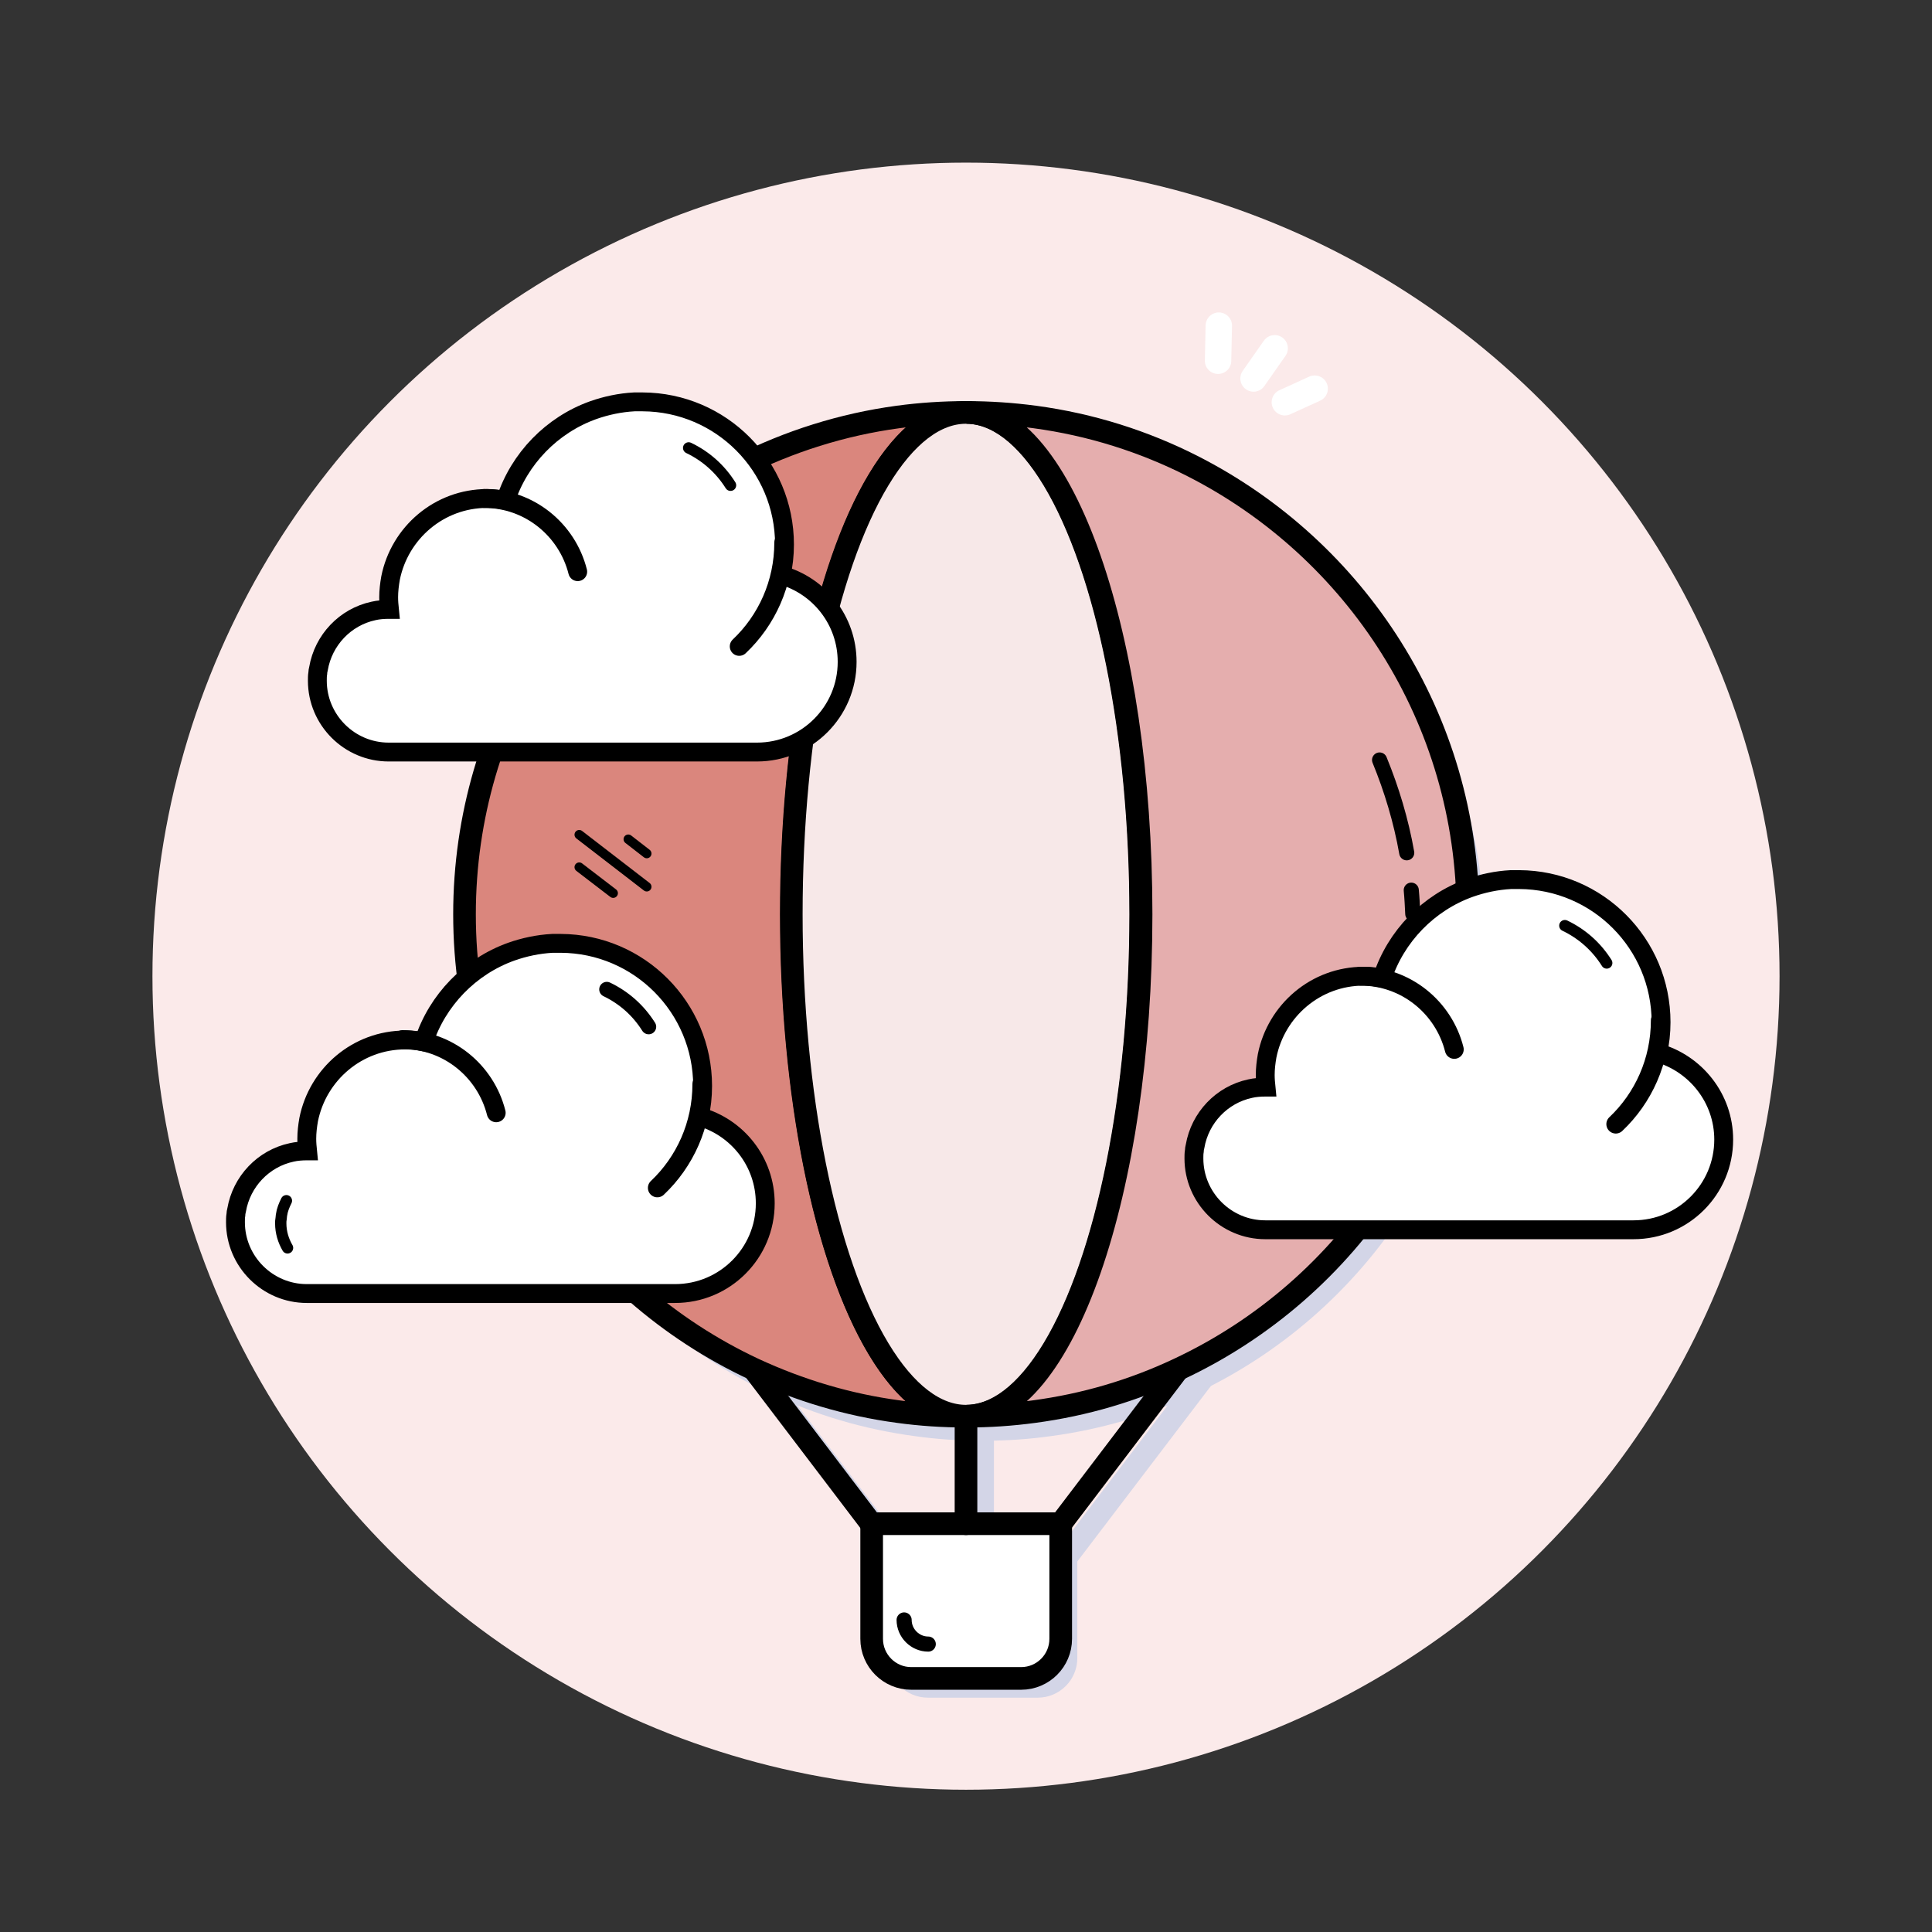 <!DOCTYPE svg PUBLIC "-//W3C//DTD SVG 1.1//EN" "http://www.w3.org/Graphics/SVG/1.1/DTD/svg11.dtd">
<!-- Uploaded to: SVG Repo, www.svgrepo.com, Transformed by: SVG Repo Mixer Tools -->
<svg width="800px" height="800px" viewBox="0 0 512 512" id="Layer_1" version="1.1" xml:space="preserve" xmlns="http://www.w3.org/2000/svg" xmlns:xlink="http://www.w3.org/1999/xlink" fill="#000000">
<rect x="0" y="0" width="512" height="512" fill="#333333" stroke="none"/>
<g id="SVGRepo_bgCarrier" stroke-width="0"/>
<g id="SVGRepo_tracerCarrier" stroke-linecap="round" stroke-linejoin="round"/>
<g id="SVGRepo_iconCarrier"> <style type="text/css"> .st0{fill:#fbeaea;} .st1{fill:#D3D5E7;} .st2{fill:#FFFFFF;stroke:#000000;stroke-width:6;stroke-linecap:round;stroke-miterlimit:10;} .st3{fill:#DA867D;stroke:#000000;stroke-width:6;stroke-linecap:round;stroke-miterlimit:10;} .st4{fill:none;stroke:#000000;stroke-width:3;stroke-linecap:round;stroke-miterlimit:10;} .st5{fill:none;stroke:#000000;stroke-width:2.5;stroke-linecap:round;stroke-miterlimit:10;} .st6{fill:#e5aeae;stroke:#000000;stroke-width:6;stroke-linecap:round;stroke-miterlimit:10;} .st7{fill:none;stroke:#000000;stroke-width:2;stroke-linecap:round;stroke-miterlimit:10;} .st8{fill:#DBE7FE;stroke:#000000;stroke-width:6;stroke-linecap:round;stroke-miterlimit:10;} .st9{fill:none;stroke:#000000;stroke-width:6;stroke-linecap:round;stroke-miterlimit:10;} .st10{fill:#000000;stroke:#000000;stroke-width:4;stroke-linecap:round;stroke-miterlimit:10;} .st11{fill:none;stroke:#FFFFFF;stroke-width:7;stroke-linecap:round;stroke-miterlimit:10;} .st12{fill:#FFFFFF;stroke:#000000;stroke-width:6;stroke-linecap:round;stroke-linejoin:round;stroke-miterlimit:10;} .st13{fill:#d4d6d8;stroke:#000000;stroke-width:2.5;stroke-linecap:round;stroke-miterlimit:10;} .st14{fill:none;stroke:#000000;stroke-width:3;stroke-linecap:round;stroke-linejoin:round;stroke-miterlimit:10;} .st15{fill:#FFFFFF;} .st16{fill:#e5aeae;stroke:#000000;stroke-width:6;stroke-miterlimit:10;} .st17{fill:#DA867D;stroke:#000000;stroke-width:6;stroke-miterlimit:10;} .st18{fill:none;stroke:#000000;stroke-width:5;stroke-linecap:round;stroke-miterlimit:10;} .st19{fill:none;stroke:#D3D5E7;stroke-width:6;stroke-linecap:round;stroke-miterlimit:10;} .st20{fill:none;stroke:#D2D4E6;stroke-width:6;stroke-linecap:round;stroke-miterlimit:10;} .st21{fill:#931010;stroke:#D3D5E7;stroke-width:6;stroke-linecap:round;stroke-miterlimit:10;} .st22{fill:#FFFFFF;stroke:#000000;stroke-width:6;stroke-miterlimit:10;} .st23{fill:none;stroke:#000000;stroke-width:4;stroke-linecap:round;stroke-miterlimit:10;} .st24{fill:#931010;stroke:#000000;stroke-width:6;stroke-linecap:round;stroke-miterlimit:10;} .st25{fill:#f7e8e8;stroke:#000000;stroke-width:6;stroke-miterlimit:10;} .st26{fill:#FFFFFF;stroke:#000000;stroke-width:5;stroke-linecap:round;stroke-miterlimit:10;} .st27{fill:#000000;} .st28{fill:#e5aeae;} .st29{fill:#DA867D;stroke:#000000;stroke-width:5.5;stroke-linecap:round;stroke-miterlimit:10;} .st30{fill:#D3D5E7;stroke:#000000;stroke-width:5.5;stroke-linecap:round;stroke-miterlimit:10;} .st31{fill:#f7e8e8;} .st32{fill:#D3D5E7;stroke:#000000;stroke-width:6;stroke-linejoin:round;stroke-miterlimit:10;} .st33{fill:#FCF5F2;stroke:#000000;stroke-width:6;stroke-linejoin:round;stroke-miterlimit:10;} .st34{fill:#DA867D;stroke:#000000;stroke-width:6;stroke-linejoin:round;stroke-miterlimit:10;} .st35{fill:#DA867D;} .st36{fill:#f7e8e8;stroke:#000000;stroke-width:6;stroke-linecap:round;stroke-linejoin:round;stroke-miterlimit:10;} .st37{fill:#000000;stroke:#000000;stroke-width:6;stroke-linecap:round;stroke-linejoin:round;stroke-miterlimit:10;} .st38{fill:#DBE7FE;stroke:#000000;stroke-width:6;stroke-linejoin:round;stroke-miterlimit:10;} .st39{fill:#e5aeae;stroke:#000000;stroke-width:6;stroke-linejoin:round;stroke-miterlimit:10;} .st40{fill:none;stroke:#FFFFFF;stroke-width:6;stroke-linecap:round;stroke-linejoin:round;stroke-miterlimit:10;} .st41{fill:none;stroke:#000000;stroke-width:6;stroke-linecap:round;stroke-linejoin:round;stroke-miterlimit:10;} </style> <g> <g id="Discover"> <circle class="st0" cx="256" cy="258.7" id="Background_14_" r="215.6"/> <g id="Hot_air_balloon"> <g id="Shadows_1_"> <path class="st1" d="M285.5,408.9v30.5c0,5.8-4.7,10.5-10.5,10.5h-29.1c-5.8,0-10.5-4.7-10.5-10.5v-30.5 H285.5z" id="Basket_shadow"/> <path class="st1" d="M393.4,248.8c0,53.4-31.4,99.4-76.8,120.6h0c-11.9,5.6-24.7,9.4-38.2,11.2 c-5.7,0.8-11.5,1.2-17.3,1.2c-0.2,0-0.4,0-0.6,0c-0.2,0-0.4,0-0.6,0c-5.9,0-11.7-0.4-17.4-1.2c-13.5-1.8-26.3-5.6-38.2-11.2 c-45.4-21.2-76.8-67.2-76.8-120.6c0-51.9,29.7-96.9,73.1-118.8c12.9-6.5,27-11,41.8-13c5.7-0.8,11.5-1.2,17.5-1.2 c0.2,0,0.4,0,0.6,0c0.2,0,0.4,0,0.6,0c5.9,0,11.7,0.4,17.4,1.2c14.9,2,29,6.5,41.9,13h0C363.7,152,393.4,196.9,393.4,248.8z" id="Balloon_shadow"/> <g id="Rigging_shadow"> <line class="st19" id="Left_34_" x1="239.9" x2="198.8" y1="414.9" y2="360.9"/> <line class="st21" id="Middle_36_" x1="260.4" x2="260.4" y1="380.4" y2="408.9"/> <line class="st19" id="Right_33_" x1="280.9" x2="322" y1="414.9" y2="360.9"/> </g> </g> <g id="Basket"> <path class="st22" d="M270.6,444.8h-29.1c-5.8,0-10.5-4.7-10.5-10.5v-30.5h50.1v30.5 C281.1,440.1,276.4,444.8,270.6,444.8z" id="Shape_54_"/> <path class="st23" d="M246,435.7c-3.5,0-6.4-2.9-6.4-6.4" id="Line_16_"/> </g> <g id="Rigging"> <line class="st9" id="Left_33_" x1="230.9" x2="199.8" y1="403.8" y2="362.9"/> <line class="st24" id="Middle_35_" x1="256" x2="256" y1="375.3" y2="403.8"/> <line class="st9" id="RIght_4_" x1="281.1" x2="312.2" y1="403.8" y2="362.9"/> </g> <g id="Balloon"> <path class="st17" d="M256,375.3c-6.1,0-12.1-0.4-17.9-1.2c-13.5-1.8-26.3-5.7-38.2-11.2 c-45.4-21.2-76.8-67.2-76.8-120.6c0-51.9,29.7-96.9,73.1-118.8c12.9-6.5,27-11,41.8-13c5.9-0.8,11.9-1.2,18.1-1.2 c-25.6,0-46.3,59.6-46.3,133S230.4,375.3,256,375.3z" id="Left_part"/> <ellipse class="st25" cx="256" cy="242.3" id="Middle_part_1_" rx="46.3" ry="133"/> <path class="st16" d="M389,242.3c0,53.4-31.4,99.4-76.8,120.6h0c-11.9,5.6-24.7,9.4-38.2,11.2 c-5.9,0.8-11.9,1.2-17.9,1.2c25.6,0,46.3-59.6,46.3-133s-20.7-133-46.3-133c6.1,0,12.1,0.4,18.1,1.2c14.9,2,29,6.5,41.8,13h0 C359.3,145.5,389,190.4,389,242.3z" id="Right_part"/> <g id="Vertical_line_1_"> <path class="st23" d="M374,235.9c0.2,2.1,0.3,4.2,0.4,6.3" id="Bottom_36_"/> <path class="st23" d="M365.6,201.4c3.2,7.8,5.7,16.1,7.2,24.6" id="Top_38_"/> </g> <g id="Lines_24_"> <line class="st5" id="Buttom" x1="153.5" x2="162.5" y1="229.8" y2="236.7"/> <line class="st5" id="Middle_34_" x1="153.5" x2="171.4" y1="221.2" y2="235"/> <line class="st5" id="Top_37_" x1="166.5" x2="171.4" y1="222.4" y2="226.2"/> </g> </g> </g> <g id="Sparkles_10_"> <line class="st11" id="Bottom_35_" x1="348.4" x2="340.5" y1="103" y2="106.6"/> <line class="st11" id="Middle_33_" x1="337.8" x2="332.2" y1="92.3" y2="100.3"/> <line class="st11" id="Top_36_" x1="322.8" x2="323" y1="95.6" y2="86.3"/> </g> <g id="Clouds_2_"> <g id="Cloud"> <g id="Cloud_1_"> <path class="st26" d="M202.8,318.9c0,13.2-10.7,23.9-23.9,23.9H81.3c-10.4,0-18.9-8.5-18.9-18.9 c0-0.6,0-1.3,0.1-1.9c0-0.4,0.1-0.9,0.2-1.3c1.3-7.6,7.1-13.7,14.6-15.3c1.3-0.3,2.7-0.4,4-0.4c0.1,0,0.1,0,0.2,0 c-0.1-1-0.2-2.1-0.2-3.2c0-1.7,0.2-3.4,0.5-5.1c2.4-12,12.9-21.1,25.6-21.1c1.7,0,3.3,0.2,4.9,0.5c3.6-11.1,12.3-20,23.2-23.9 c3.4-1.2,7.1-2,10.9-2.2c0.6,0,1.2,0,1.9,0c0.1,0,0.2,0,0.3,0c20.8,0.1,37.6,17,37.6,37.8c0,2.8-0.3,5.5-0.9,8.1 C195.4,298.7,202.8,307.9,202.8,318.9z" id="Shape_53_"/> <path class="st26" d="M186,287.3c0,10.8-4.5,20.6-11.8,27.5" id="Line__x23_2_5_"/> <path class="st18" d="M106.7,275.5c12,0,22,8.3,24.8,19.4" id="Line__x23_1_5_"/> </g> <g id="Lines_23_"> <path class="st23" d="M160.8,262.2c4.6,2.2,8.4,5.6,11.1,9.9" id="Right_32_"/> <path class="st4" d="M76.2,330.7c-1.1-1.9-1.8-4.1-1.8-6.5c0-0.4,0-0.8,0.1-1.3c0-0.3,0.1-0.6,0.1-0.9 c0.2-1.4,0.7-2.6,1.3-3.8" id="Left_32_"/> </g> </g> <g id="Cloud_3_"> <g id="Cloud_2_"> <path class="st26" d="M224.5,175.4c0,13.2-10.7,23.9-23.9,23.9H103c-10.4,0-18.9-8.5-18.9-18.9 c0-0.6,0-1.3,0.1-1.9c0-0.4,0.1-0.9,0.2-1.3c1.3-7.6,7.1-13.7,14.6-15.3c1.3-0.3,2.7-0.4,4-0.4c0.1,0,0.1,0,0.2,0 c-0.1-1-0.2-2.1-0.2-3.2c0-1.7,0.2-3.4,0.5-5.1c2.4-12,12.9-21.1,25.6-21.1c1.7,0,3.3,0.2,4.9,0.5c3.6-11.1,12.3-20,23.2-23.9 c3.4-1.2,7.1-2,10.9-2.2c0.6,0,1.2,0,1.9,0c0.1,0,0.2,0,0.3,0c20.8,0.1,37.6,17,37.6,37.8c0,2.8-0.3,5.5-0.9,8.1 C217.1,155.2,224.5,164.4,224.5,175.4z" id="Shape_52_"/> <path class="st26" d="M207.7,143.8c0,10.8-4.5,20.6-11.8,27.5" id="Line__x23_2_4_"/> <path class="st18" d="M128.3,132.1c12,0,22,8.3,24.8,19.4" id="Line__x23_1_4_"/> </g> <path class="st4" d="M182.5,118.7c4.6,2.2,8.4,5.6,11.1,9.9" id="Line_15_"/> </g> <g id="Cloud_5_"> <g id="Cloud_4_"> <path class="st26" d="M456.8,302c0,13.2-10.7,23.9-23.9,23.9h-97.6c-10.4,0-18.9-8.5-18.9-18.9 c0-0.6,0-1.3,0.1-1.9c0-0.4,0.1-0.9,0.2-1.3c1.3-7.6,7.1-13.7,14.6-15.3c1.3-0.3,2.7-0.4,4-0.4c0.1,0,0.1,0,0.2,0 c-0.1-1-0.2-2.1-0.2-3.2c0-1.7,0.2-3.4,0.5-5.1c2.4-12,12.9-21.1,25.6-21.1c1.7,0,3.3,0.2,4.9,0.5c3.6-11.1,12.3-20,23.2-23.9 c3.4-1.2,7.1-2,10.9-2.2c0.6,0,1.2,0,1.9,0c0.1,0,0.2,0,0.3,0c20.8,0.1,37.6,17,37.6,37.8c0,2.8-0.3,5.5-0.9,8.1 C449.3,281.8,456.8,291,456.8,302z" id="Shape_51_"/> <path class="st26" d="M440,270.4c0,10.8-4.5,20.6-11.8,27.5" id="Line__x23_2_3_"/> <path class="st18" d="M360.6,258.7c12,0,22,8.3,24.8,19.4" id="Line__x23_1_3_"/> </g> <path class="st4" d="M414.7,245.3c4.6,2.2,8.4,5.6,11.1,9.9" id="Line_14_"/> </g> </g> </g> </g> </g>
</svg>
